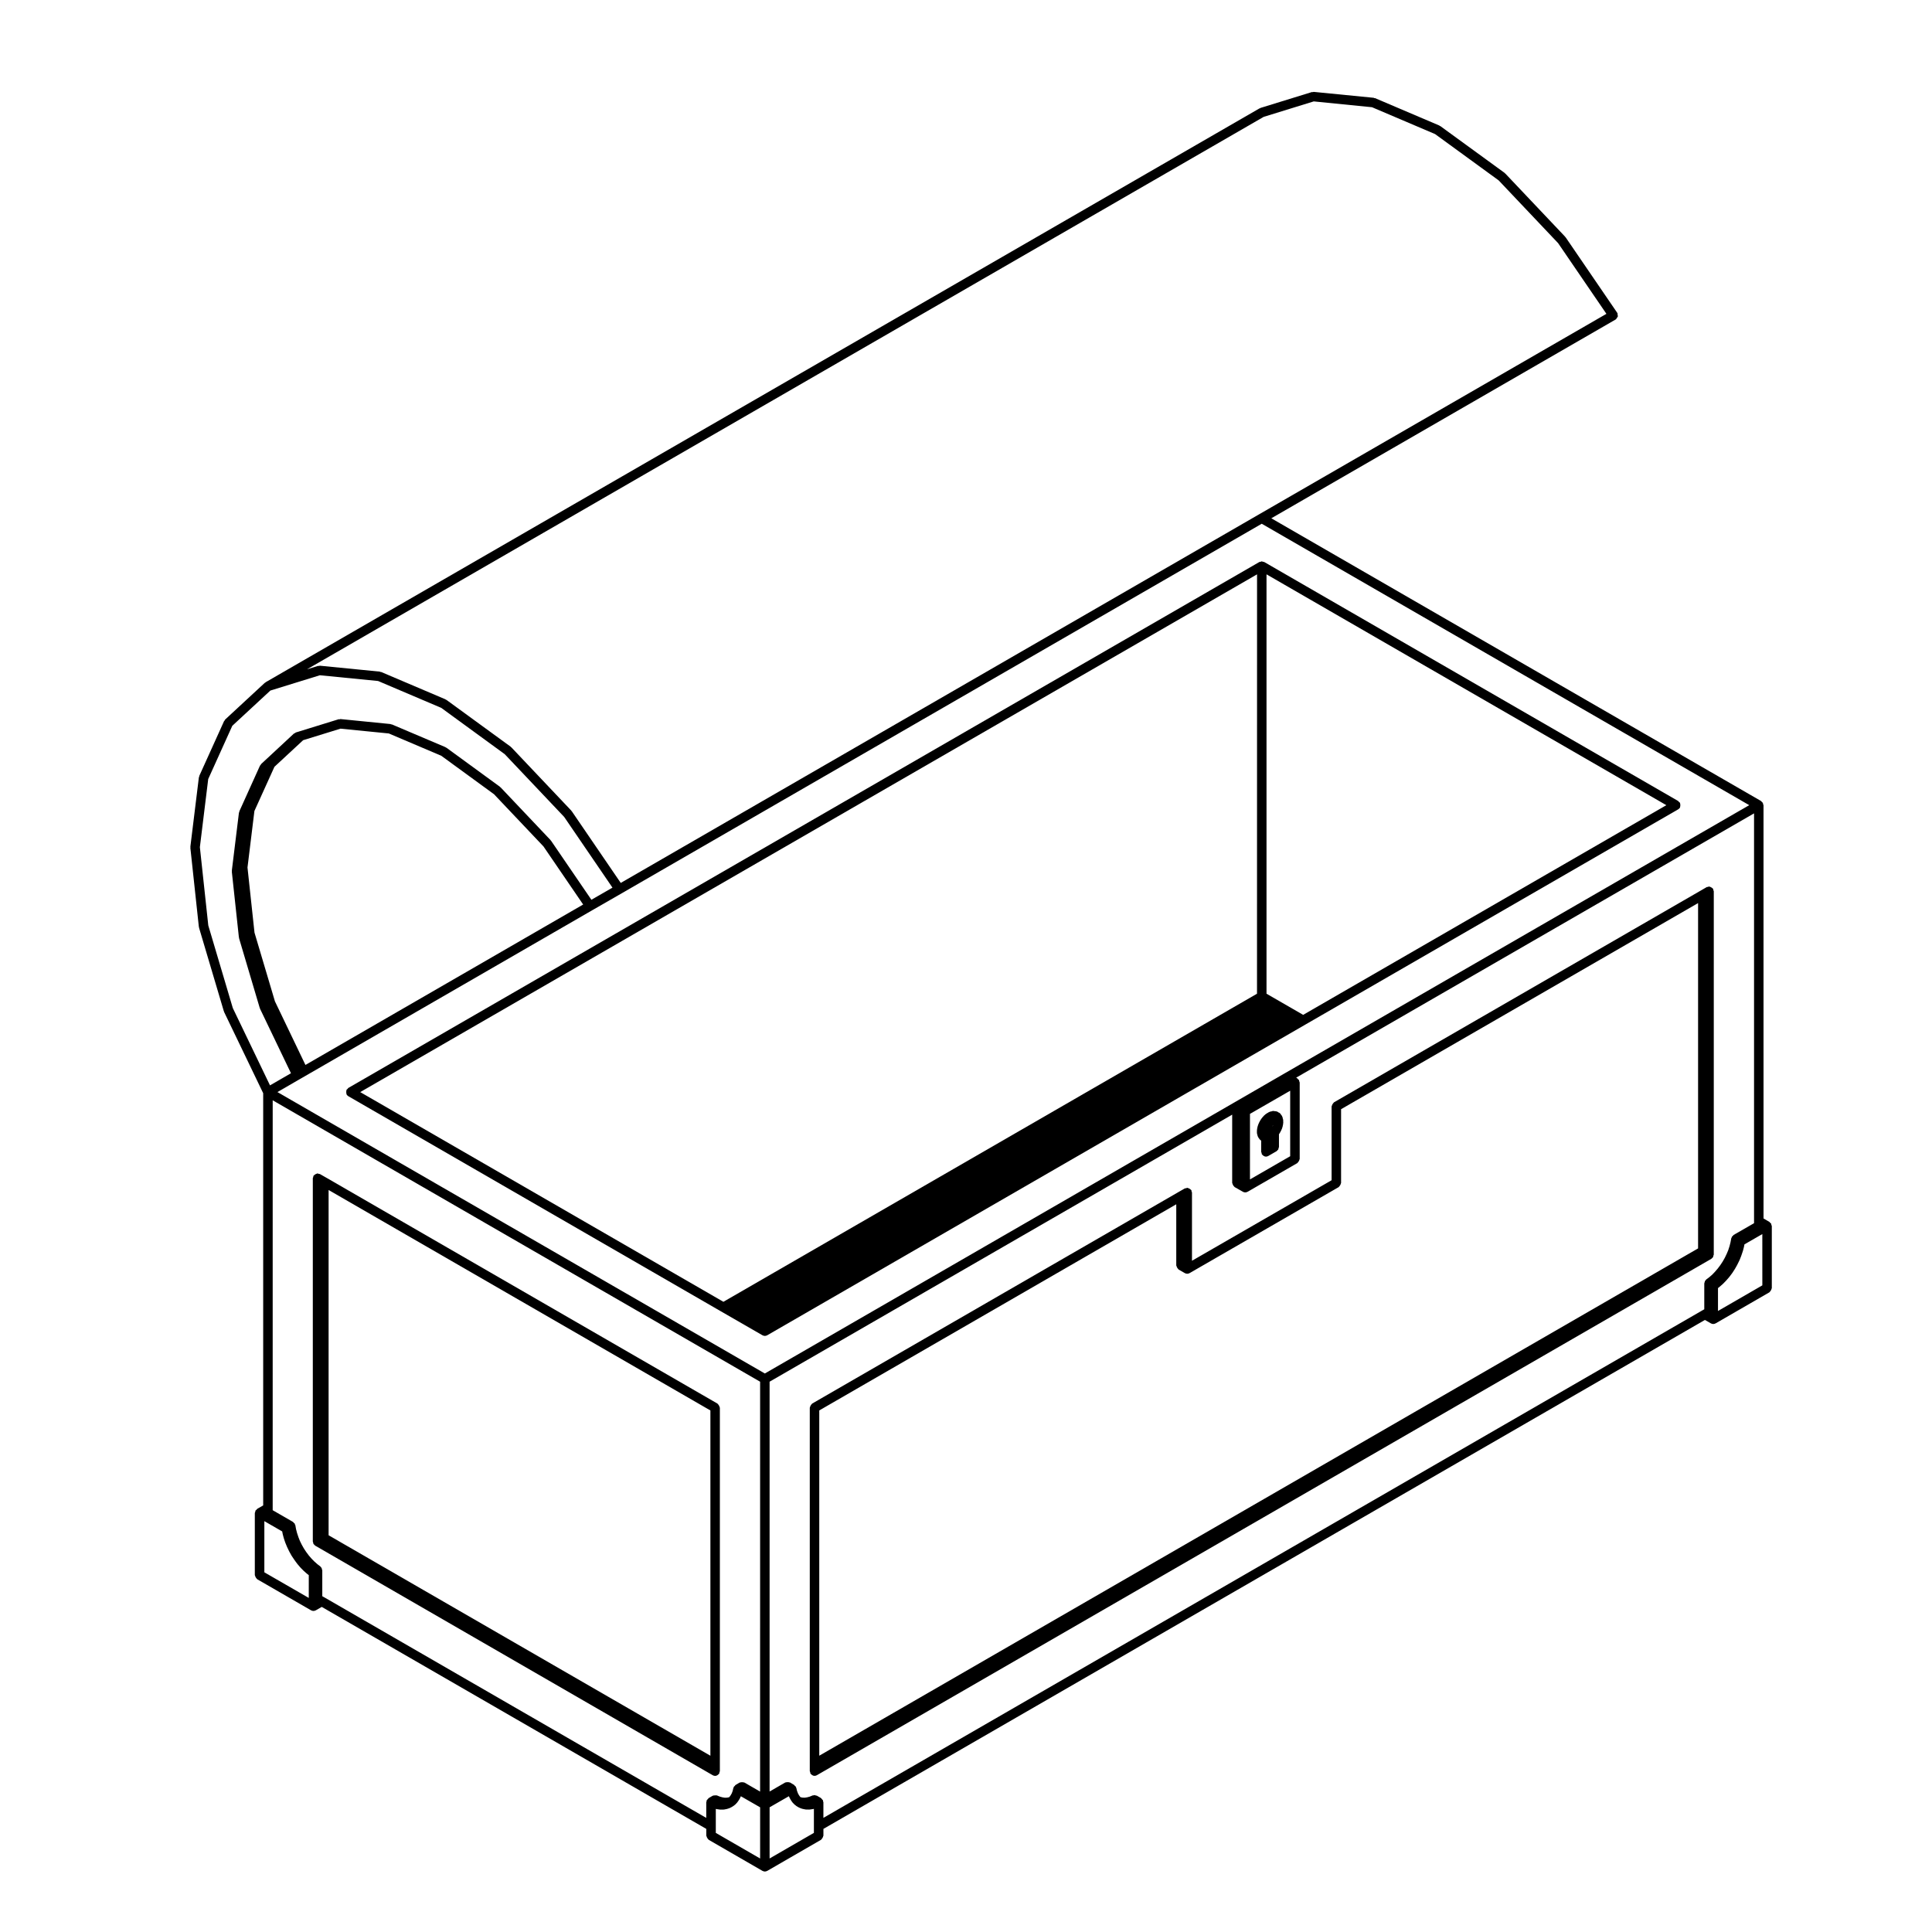 <?xml version="1.0" encoding="UTF-8"?>
<!-- Uploaded to: ICON Repo, www.svgrepo.com, Generator: ICON Repo Mixer Tools -->
<svg fill="#000000" width="800px" height="800px" version="1.1" viewBox="144 144 512 512" xmlns="http://www.w3.org/2000/svg">
 <g>
  <path d="m477.15 444.6c0.012 0.082 0.086 0.125 0.105 0.203 0.02 0.07-0.02 0.137 0.012 0.203l0.215 0.465c0.039 0.086 0.121 0.125 0.176 0.195 0.039 0.055 0.039 0.137 0.09 0.18 0.004 0.012 0 0.02 0.012 0.031l0.352 0.332c0.035 0.031 0.086 0.02 0.117 0.051v3c0 0.117 0.098 0.191 0.121 0.301 0.023 0.109-0.016 0.227 0.047 0.328 0.039 0.07 0.105 0.102 0.156 0.156s0.098 0.102 0.145 0.145c0.23 0.188 0.5 0.324 0.785 0.324 0.215 0 0.434-0.055 0.629-0.168l2.195-1.27c0.012-0.004 0.012-0.016 0.016-0.02 0.055-0.035 0.09-0.102 0.137-0.137 0.059-0.051 0.105-0.098 0.152-0.152 0.047-0.055 0.117-0.09 0.156-0.156 0.031-0.055 0-0.105 0.02-0.16 0.047-0.105 0.07-0.191 0.086-0.309 0.004-0.059 0.066-0.102 0.066-0.156v-3.402l0.25-0.371c0.016-0.02 0-0.047 0.016-0.066 0.016-0.023 0.047-0.035 0.059-0.066l0.371-0.73c0.02-0.035-0.004-0.074 0.012-0.105 0.02-0.047 0.066-0.066 0.082-0.109l0.227-0.766c0.012-0.035-0.02-0.07-0.012-0.105 0.004-0.039 0.047-0.059 0.051-0.102l0.09-0.719c0.012-0.055-0.039-0.098-0.039-0.145 0-0.051 0.047-0.09 0.039-0.141l-0.07-0.621c-0.012-0.066-0.07-0.102-0.09-0.156-0.016-0.066 0.031-0.121 0-0.188l-0.215-0.523c-0.039-0.098-0.137-0.109-0.191-0.191-0.055-0.086-0.047-0.188-0.117-0.258l-0.352-0.324c-0.074-0.07-0.18-0.051-0.273-0.102-0.082-0.047-0.109-0.141-0.207-0.172l-0.473-0.145c-0.082-0.023-0.156 0.031-0.238 0.02-0.074-0.016-0.125-0.074-0.207-0.082l-0.527 0.031c-0.086 0.004-0.133 0.082-0.207 0.105-0.082 0.016-0.145-0.031-0.223 0l-0.57 0.246c-0.047 0.02-0.055 0.074-0.102 0.102-0.035 0.02-0.074 0-0.105 0.023l-0.598 0.402c-0.047 0.031-0.047 0.09-0.086 0.121-0.039 0.031-0.102 0.023-0.133 0.066l-0.527 0.57c-0.023 0.023-0.012 0.059-0.031 0.086-0.023 0.023-0.066 0.023-0.09 0.055l-0.465 0.672c-0.02 0.031-0.004 0.07-0.02 0.102s-0.055 0.031-0.07 0.059l-0.371 0.746c-0.016 0.035 0.004 0.074-0.004 0.105-0.02 0.039-0.059 0.051-0.074 0.09l-0.227 0.746c-0.016 0.039 0.02 0.074 0.012 0.109-0.004 0.039-0.051 0.059-0.055 0.102l-0.09 0.719c-0.004 0.055 0.039 0.09 0.039 0.137 0 0.055-0.051 0.098-0.047 0.145zm4.234-2.449-0.047 0.16-0.098 0.176-0.016-0.012z"/>
  <path d="m227.04 552.98c0.02 0.055-0.012 0.109 0.02 0.16 0.039 0.07 0.109 0.105 0.16 0.16 0.051 0.066 0.098 0.105 0.152 0.156 0.055 0.047 0.086 0.105 0.141 0.141 0.004 0 0.004 0.012 0.012 0.016l105.37 60.848c0.195 0.109 0.414 0.168 0.629 0.168 0.293 0 0.555-0.137 0.785-0.324 0.055-0.051 0.102-0.09 0.145-0.145 0.047-0.055 0.117-0.09 0.156-0.156 0.059-0.105 0.016-0.215 0.039-0.328 0.035-0.105 0.125-0.18 0.125-0.301v-96.312c0-0.066-0.059-0.102-0.07-0.156-0.02-0.168-0.09-0.289-0.176-0.43-0.082-0.145-0.145-0.266-0.277-0.367-0.051-0.039-0.055-0.105-0.105-0.137l-103.7-59.887h-0.004l-1.664-0.953c-0.105-0.059-0.215-0.016-0.324-0.047-0.105-0.031-0.18-0.121-0.301-0.121-0.059 0-0.102 0.055-0.156 0.066-0.168 0.02-0.289 0.098-0.434 0.18-0.145 0.086-0.266 0.152-0.363 0.289-0.039 0.047-0.105 0.051-0.137 0.105-0.059 0.105-0.016 0.211-0.039 0.316-0.031 0.105-0.125 0.188-0.125 0.309v96.305c0 0.066 0.059 0.102 0.07 0.156 0 0.109 0.023 0.191 0.066 0.289zm4.043-93.617 101.18 58.422v91.5l-101.18-58.422z"/>
  <path d="m598 379.55c-0.031-0.055-0.102-0.055-0.133-0.105-0.105-0.133-0.227-0.195-0.371-0.281-0.145-0.086-0.266-0.156-0.434-0.18-0.059-0.004-0.09-0.059-0.145-0.059-0.117 0-0.191 0.098-0.301 0.121-0.109 0.031-0.23-0.016-0.332 0.051l-1.621 0.945h-0.004l-97.145 56.086c-0.055 0.031-0.059 0.102-0.105 0.137-0.125 0.105-0.195 0.223-0.277 0.367-0.09 0.141-0.156 0.262-0.176 0.43-0.012 0.059-0.07 0.098-0.07 0.156v19.555l-37 21.34v-18.086c0-0.109-0.098-0.188-0.121-0.297-0.023-0.105 0.02-0.227-0.039-0.328-0.035-0.059-0.105-0.059-0.141-0.105-0.102-0.133-0.215-0.195-0.363-0.281-0.145-0.086-0.266-0.156-0.434-0.18-0.059-0.004-0.102-0.066-0.156-0.066-0.109 0-0.188 0.098-0.293 0.121-0.109 0.023-0.23-0.02-0.332 0.039l-1.641 0.938c-0.004 0-0.004 0.004-0.004 0.004l-97.137 56.09c-0.055 0.031-0.059 0.102-0.105 0.137-0.125 0.105-0.195 0.223-0.277 0.367-0.09 0.141-0.156 0.262-0.176 0.43-0.012 0.059-0.07 0.098-0.07 0.156v96.312c0 0.117 0.098 0.191 0.125 0.301 0.023 0.109-0.02 0.227 0.039 0.328 0.039 0.07 0.105 0.102 0.156 0.156 0.051 0.055 0.098 0.102 0.145 0.145 0.23 0.188 0.5 0.324 0.785 0.324 0.215 0 0.434-0.055 0.629-0.168l237.06-136.86c0.012-0.004 0.012-0.02 0.02-0.023 0.055-0.035 0.09-0.098 0.137-0.133 0.055-0.051 0.102-0.09 0.145-0.145 0.047-0.055 0.117-0.09 0.156-0.156 0.031-0.055 0-0.117 0.02-0.172 0.047-0.105 0.07-0.188 0.082-0.301 0.012-0.059 0.07-0.098 0.07-0.156l0.004-96.316c0-0.117-0.102-0.195-0.125-0.309-0.027-0.109 0.016-0.219-0.043-0.324zm-3.977 95.281-232.91 134.45v-91.5l94.609-54.633v16.207c0 0.066 0.059 0.102 0.07 0.156 0.02 0.168 0.098 0.289 0.176 0.434 0.086 0.141 0.145 0.266 0.277 0.363 0.051 0.039 0.055 0.105 0.105 0.137l1.641 0.945h0.012c0.188 0.105 0.402 0.168 0.621 0.168 0.215 0 0.434-0.059 0.625-0.168h0.004l39.52-22.797c0.055-0.031 0.059-0.102 0.105-0.137 0.125-0.102 0.191-0.223 0.277-0.363 0.086-0.145 0.156-0.266 0.176-0.434 0.012-0.059 0.07-0.098 0.07-0.156v-19.555l94.609-54.621v91.504z"/>
  <path d="m613.4 468.45c-0.02-0.055 0.012-0.117-0.02-0.172-0.031-0.055-0.102-0.059-0.137-0.105-0.07-0.09-0.125-0.145-0.215-0.215-0.051-0.035-0.051-0.105-0.105-0.133l-1.57-0.918-0.004-109.52c0-0.066-0.059-0.102-0.07-0.156-0.012-0.109-0.035-0.195-0.082-0.301-0.02-0.055 0.012-0.117-0.02-0.172-0.031-0.055-0.102-0.059-0.137-0.105-0.07-0.09-0.125-0.152-0.215-0.223-0.051-0.039-0.055-0.105-0.105-0.137l-129.81-74.941 91.242-52.676c0.016-0.012 0.016-0.031 0.031-0.039 0.016-0.012 0.035-0.004 0.051-0.016 0.125-0.086 0.145-0.23 0.227-0.348 0.105-0.137 0.238-0.246 0.277-0.414 0.035-0.152-0.039-0.297-0.059-0.449-0.02-0.156 0.023-0.312-0.059-0.457-0.012-0.02-0.035-0.016-0.047-0.035-0.012-0.016 0-0.031-0.012-0.047l-13.637-19.957c-0.02-0.031-0.066-0.031-0.086-0.055-0.023-0.035-0.012-0.074-0.039-0.105l-15.891-16.777c-0.031-0.031-0.082-0.02-0.105-0.051-0.023-0.031-0.031-0.082-0.066-0.105l-17.055-12.418c-0.047-0.031-0.102-0.012-0.141-0.035-0.051-0.031-0.059-0.09-0.105-0.105l-17.023-7.25c-0.066-0.023-0.125 0.016-0.195 0-0.07-0.02-0.105-0.09-0.172-0.098l-15.898-1.566c-0.098-0.012-0.16 0.066-0.25 0.074-0.09 0.004-0.156-0.051-0.246-0.023l-13.637 4.211c-0.051 0.016-0.07 0.074-0.109 0.098-0.039 0.02-0.102-0.004-0.141 0.02l-263.39 152.08c-0.051 0.023-0.051 0.09-0.09 0.117-0.047 0.031-0.102 0.016-0.137 0.051l-10.48 9.703c-0.07 0.066-0.059 0.16-0.105 0.238-0.051 0.07-0.145 0.09-0.18 0.172l-6.574 14.535c-0.031 0.066 0.012 0.133-0.004 0.195-0.02 0.066-0.09 0.102-0.102 0.168l-2.254 18.379c-0.004 0.051 0.039 0.09 0.039 0.137 0 0.055-0.051 0.098-0.047 0.145l2.254 20.98c0.004 0.051 0.051 0.074 0.059 0.117 0.012 0.035-0.02 0.07-0.012 0.105l6.574 22.141c0.012 0.039 0.051 0.055 0.066 0.09 0.012 0.035-0.012 0.07 0.004 0.102l10.359 21.527v109.24l-1.578 0.906c-0.055 0.031-0.059 0.102-0.105 0.137-0.098 0.07-0.156 0.125-0.227 0.223-0.039 0.047-0.105 0.051-0.137 0.105-0.031 0.055 0 0.109-0.02 0.172-0.047 0.105-0.07 0.188-0.082 0.297-0.012 0.066-0.07 0.102-0.07 0.16v16.473c0 0.066 0.059 0.102 0.07 0.156 0.02 0.168 0.098 0.289 0.176 0.434 0.086 0.141 0.145 0.266 0.277 0.363 0.051 0.039 0.055 0.105 0.105 0.137l14.277 8.238h0.012c0.188 0.105 0.402 0.168 0.621 0.168 0.215 0 0.434-0.059 0.621-0.168h0.012l1.566-0.906 101.91 58.832v1.797c0 0.066 0.059 0.102 0.07 0.156 0.02 0.168 0.09 0.289 0.176 0.43 0.082 0.145 0.145 0.266 0.277 0.367 0.051 0.039 0.055 0.105 0.105 0.137l14.258 8.238h0.012c0.188 0.105 0.402 0.168 0.621 0.168 0.215 0 0.434-0.059 0.621-0.168h0.012l14.258-8.238c0.055-0.031 0.059-0.102 0.105-0.137 0.125-0.105 0.195-0.223 0.277-0.367 0.09-0.141 0.156-0.262 0.176-0.43 0.012-0.059 0.07-0.098 0.07-0.156v-1.797l233.61-134.88 1.582 0.91c0.191 0.105 0.406 0.168 0.625 0.168 0.215 0 0.434-0.059 0.621-0.168h0.012l14.258-8.238c0.055-0.031 0.059-0.102 0.105-0.137 0.125-0.105 0.195-0.223 0.277-0.367 0.09-0.141 0.156-0.262 0.176-0.43 0.012-0.059 0.07-0.098 0.07-0.156v-16.473c0-0.059-0.059-0.102-0.066-0.156-0.016-0.109-0.043-0.191-0.086-0.301zm-134.51-293.48 13.27-4.098 15.438 1.543 16.715 7.117 16.848 12.273 15.754 16.629 12.801 18.738-91.953 53.078-169.26 97.734-12.977-19c-0.02-0.031-0.066-0.031-0.086-0.055-0.023-0.035-0.012-0.074-0.039-0.105l-15.891-16.777c-0.031-0.031-0.082-0.02-0.105-0.051-0.023-0.031-0.031-0.082-0.066-0.105l-17.035-12.418c-0.047-0.031-0.102-0.012-0.141-0.035-0.051-0.031-0.059-0.09-0.105-0.105l-17.043-7.25c-0.066-0.023-0.125 0.016-0.195 0-0.066-0.02-0.102-0.09-0.172-0.098l-15.871-1.566c-0.098-0.012-0.16 0.066-0.25 0.074-0.09 0.004-0.156-0.047-0.246-0.023l-2.926 0.906zm-273.19 236.18-6.5-21.895-2.231-20.75 2.211-18.043 6.383-14.117 10.086-9.34 13.125-4.055 15.426 1.523 16.73 7.117 16.828 12.273 15.754 16.629 12.801 18.742-5.586 3.215-10.695-15.652c-0.02-0.031-0.066-0.031-0.086-0.055-0.023-0.035-0.012-0.074-0.039-0.105l-13.234-13.969c-0.031-0.031-0.082-0.02-0.105-0.051-0.023-0.031-0.031-0.082-0.066-0.105l-14.199-10.363c-0.047-0.031-0.102-0.012-0.141-0.035-0.051-0.031-0.059-0.09-0.105-0.105l-14.207-6.031c-0.07-0.031-0.125 0.016-0.195 0-0.07-0.02-0.105-0.09-0.172-0.098l-13.246-1.32c-0.098-0.004-0.156 0.066-0.246 0.074-0.09 0.012-0.16-0.051-0.25-0.023l-10.418 3.219v0.004l-0.934 0.281c-0.102 0.031-0.133 0.133-0.223 0.18-0.086 0.051-0.191 0.031-0.266 0.102l-8.715 8.098c-0.07 0.066-0.059 0.156-0.105 0.23s-0.145 0.098-0.18 0.176l-5.473 12.113c-0.016 0.035 0.012 0.074-0.004 0.105-0.02 0.066-0.039 0.109-0.055 0.176-0.004 0.035-0.039 0.047-0.047 0.082l-1.879 15.32c-0.004 0.055 0.039 0.09 0.039 0.137 0 0.055-0.051 0.098-0.047 0.145l1.879 17.469c0.004 0.051 0.051 0.074 0.059 0.117 0.012 0.035-0.02 0.07-0.012 0.105l5.473 18.449c0.012 0.039 0.051 0.055 0.066 0.098 0.012 0.031-0.012 0.066 0.004 0.098l8.211 17.109-5.559 3.215zm92.844-27.441-73.598 42.512-8.086-16.859-5.414-18.211-1.855-17.25 1.832-14.977 5.309-11.715 7.602-7.047 9.91-3.059 12.797 1.273 13.898 5.906 13.992 10.207 13.098 13.824zm-72.73 183.75-11.758-6.781v-13.559l4.734 2.731 0.082 0.488c0.004 0.023 0.023 0.035 0.035 0.059 0 0.02-0.016 0.035-0.012 0.055l0.297 1.133c0.004 0.016 0.02 0.023 0.031 0.039 0 0.016-0.012 0.031-0.004 0.047l0.371 1.113c0.004 0.016 0.023 0.023 0.031 0.039 0.004 0.016-0.004 0.023 0 0.039l0.465 1.125c0.004 0.016 0.023 0.023 0.035 0.039 0 0.012-0.004 0.02 0 0.031l0.527 1.094c0.012 0.016 0.023 0.02 0.031 0.035 0.004 0.012 0 0.02 0.004 0.031l0.598 1.074c0.012 0.02 0.035 0.023 0.047 0.047 0.012 0.016 0 0.031 0.012 0.047l0.691 1.023c0.004 0.004 0.016 0.012 0.02 0.016 0.004 0.012 0 0.02 0.004 0.023l0.711 0.973c0.012 0.016 0.035 0.012 0.047 0.023 0.016 0.016 0.004 0.039 0.02 0.055l0.766 0.898c0.012 0.016 0.031 0.004 0.039 0.02 0.012 0.012 0.012 0.031 0.02 0.047l0.828 0.836c0.012 0.012 0.031 0.004 0.047 0.02 0.012 0.012 0.004 0.031 0.02 0.039l0.836 0.734c0.016 0.016 0.039 0.012 0.055 0.02 0.02 0.016 0.02 0.039 0.035 0.055l0.348 0.258-0.004 6.035zm119.62 69.059-11.738-6.781v-6.363l0.105 0.031c0.047 0.012 0.086 0.012 0.121 0.016 0.004 0 0.012 0.012 0.016 0.012l0.816 0.117c0.066 0.012 0.121 0.016 0.18 0.016h0.016l0.777-0.012h0.004c0.082-0.004 0.152-0.012 0.23-0.023l0.73-0.145c0.016-0.004 0.023-0.023 0.047-0.031 0.047-0.012 0.102-0.004 0.141-0.023l0.66-0.246c0.035-0.016 0.047-0.055 0.074-0.07 0.051-0.023 0.105-0.016 0.152-0.047l0.598-0.371c0.016-0.012 0.016-0.031 0.023-0.035 0.02-0.016 0.051-0.012 0.07-0.023l0.156-0.117c0.02-0.016 0.012-0.039 0.031-0.055 0.016-0.012 0.039-0.004 0.055-0.02l0.395-0.352c0.039-0.035 0.031-0.098 0.066-0.133 0.031-0.031 0.082-0.02 0.105-0.055l0.441-0.598c0.012-0.02 0-0.039 0.016-0.059 0.02-0.031 0.055-0.039 0.07-0.07l0.383-0.68c0.016-0.031-0.004-0.066 0.012-0.098 0.02-0.039 0.066-0.055 0.082-0.102l0.066-0.176 5.109 2.938-0.004 13.555zm0-17.73-4.16-2.402c-0.059-0.035-0.117 0-0.176-0.023-0.156-0.059-0.297-0.059-0.465-0.059s-0.301 0-0.453 0.066c-0.059 0.023-0.125-0.004-0.188 0.031l-1.082 0.648c-0.102 0.059-0.109 0.176-0.191 0.258-0.074 0.082-0.191 0.102-0.25 0.195-0.031 0.055 0 0.117-0.02 0.176-0.031 0.066-0.098 0.102-0.105 0.16 0 0.004-0.004 0.004-0.004 0.012l-0.172 0.746-0.238 0.648-0.297 0.523-0.324 0.441-0.086 0.074-0.047 0.016-0.492 0.098-0.586 0.02-0.613-0.098-0.691-0.188-0.801-0.324c-0.031-0.012-0.055 0.012-0.086 0-0.156-0.055-0.312-0.012-0.48 0-0.168 0.016-0.324-0.012-0.473 0.07-0.023 0.012-0.055-0.004-0.082 0.012l-1.082 0.629c-0.055 0.031-0.055 0.102-0.105 0.133-0.105 0.086-0.168 0.172-0.246 0.289-0.051 0.07-0.137 0.098-0.176 0.176-0.016 0.035 0.012 0.066 0 0.102-0.031 0.086-0.02 0.152-0.035 0.238-0.004 0.059-0.066 0.102-0.066 0.156v4.152l-101.27-58.48h-0.012v-0.004l-0.473-0.266v-6.871c0-0.031-0.031-0.051-0.035-0.082-0.004-0.109-0.066-0.195-0.105-0.309-0.023-0.082 0.016-0.168-0.031-0.242-0.031-0.055-0.102-0.059-0.137-0.105-0.051-0.07-0.082-0.133-0.141-0.191-0.023-0.02-0.02-0.055-0.047-0.074l-0.777-0.594-0.832-0.734-0.734-0.746-0.719-0.832-0.68-0.906-0.625-0.945-0.559-0.984-0.523-1.074-0.383-0.977v-0.004l-0.359-1.082-0.266-1.02-0.188-1.047c-0.004-0.02-0.031-0.031-0.031-0.051-0.02-0.082-0.07-0.121-0.105-0.195-0.023-0.059 0.012-0.121-0.023-0.176-0.051-0.086-0.152-0.098-0.215-0.16-0.082-0.086-0.109-0.188-0.207-0.246-0.016-0.012-0.016-0.031-0.031-0.039l-5.391-3.109v-0.539l0.004-108.09 129.17 74.578zm1.258-110.8-129.17-74.578 5.856-3.387 1.641-0.945 75.953-43.867 7.773-4.469 169.63-97.945 129.19 74.578-123.22 71.133-13.176 7.617zm139.22-74.934v17.359l-10.656 6.144v-17.371zm-126.22 194.88v1.797l-11.738 6.781v-13.559l5.106-2.938 0.074 0.191c0.016 0.039 0.055 0.055 0.07 0.09 0.012 0.023 0 0.051 0.012 0.074l0.371 0.68c0.02 0.031 0.051 0.047 0.07 0.074 0.016 0.02 0.004 0.051 0.02 0.07l0.441 0.598c0.031 0.035 0.082 0.023 0.105 0.055 0.035 0.039 0.023 0.102 0.066 0.133l0.395 0.352c0.031 0.031 0.074 0.02 0.105 0.039 0.031 0.031 0.023 0.074 0.055 0.102 0.035 0.031 0.082 0.02 0.109 0.039 0.031 0.023 0.031 0.066 0.059 0.086l0.621 0.371c0.047 0.031 0.102 0.02 0.141 0.039 0.031 0.016 0.035 0.055 0.07 0.066l0.66 0.246c0.051 0.02 0.105 0.016 0.152 0.031 0.016 0 0.02 0.02 0.039 0.023l0.734 0.145c0.082 0.016 0.152 0.02 0.227 0.023h0.004l0.766 0.012h0.016c0.059 0 0.117-0.004 0.176-0.016l0.828-0.117c0.012 0 0.012-0.012 0.02-0.012 0.047-0.012 0.09-0.012 0.133-0.02l0.094-0.02zm238.8-146.91-0.75 0.789-0.73 0.629-0.855 0.645c-0.031 0.02-0.023 0.066-0.051 0.086-0.07 0.059-0.102 0.121-0.145 0.191-0.039 0.055-0.105 0.055-0.141 0.109-0.047 0.074-0.004 0.156-0.031 0.23-0.035 0.105-0.098 0.191-0.102 0.309-0.004 0.031-0.035 0.051-0.035 0.086v6.879l-0.469 0.266h-0.004l-232.97 134.51v-4.152c0-0.066-0.059-0.102-0.07-0.156-0.012-0.09 0-0.156-0.031-0.242-0.012-0.031 0.012-0.059 0-0.09-0.035-0.086-0.125-0.105-0.176-0.176-0.082-0.109-0.137-0.207-0.246-0.293-0.051-0.039-0.055-0.105-0.105-0.137l-1.094-0.629c-0.031-0.016-0.059 0-0.09-0.012-0.105-0.051-0.203-0.039-0.312-0.066-0.082-0.016-0.137-0.098-0.227-0.098-0.059 0-0.098 0.055-0.152 0.066-0.086 0.012-0.156 0-0.242 0.031-0.031 0.012-0.059-0.012-0.09 0l-0.805 0.332-0.664 0.176-0.629 0.098-0.586-0.02-0.492-0.098-0.047-0.016-0.086-0.074-0.332-0.453-0.266-0.488-0.258-0.68-0.172-0.742c0-0.004-0.004-0.004-0.004-0.012-0.016-0.066-0.082-0.102-0.105-0.16-0.02-0.059 0.012-0.121-0.02-0.176-0.059-0.102-0.172-0.109-0.246-0.188-0.047-0.047-0.059-0.105-0.105-0.145-0.039-0.031-0.039-0.086-0.082-0.105-0.004-0.004-0.004-0.012-0.012-0.016l-1.082-0.648c-0.059-0.035-0.125-0.004-0.191-0.031-0.152-0.066-0.293-0.066-0.453-0.066-0.172 0-0.312 0-0.465 0.059-0.055 0.023-0.117-0.004-0.172 0.023l-4.152 2.402v-108.61l122.59-70.77v18.098c0 0.066 0.059 0.102 0.07 0.16 0.02 0.16 0.098 0.281 0.176 0.43 0.086 0.141 0.145 0.266 0.289 0.363 0.047 0.039 0.051 0.105 0.105 0.137l2.195 1.25c0.191 0.105 0.406 0.168 0.625 0.168 0.223 0 0.434-0.059 0.625-0.168h0.004l13.176-7.598c0.055-0.031 0.059-0.102 0.105-0.137 0.125-0.102 0.191-0.223 0.277-0.363 0.086-0.145 0.156-0.266 0.176-0.434 0.012-0.059 0.07-0.098 0.07-0.156v-20.27c0-0.059-0.059-0.102-0.066-0.156-0.016-0.105-0.039-0.191-0.086-0.301-0.02-0.055 0.012-0.117-0.02-0.172-0.031-0.055-0.102-0.059-0.137-0.105-0.07-0.098-0.125-0.152-0.215-0.223-0.051-0.035-0.051-0.105-0.105-0.133l-0.316-0.188 121.35-70.043v108.61l-5.41 3.109c-0.016 0.012-0.016 0.031-0.031 0.039-0.105 0.066-0.141 0.172-0.223 0.266-0.066 0.07-0.16 0.082-0.211 0.16-0.031 0.055 0 0.105-0.02 0.16-0.031 0.07-0.082 0.105-0.102 0.176-0.004 0.02-0.023 0.031-0.031 0.051l-0.207 1.094-0.25 0.988-0.344 1.082-0.398 0.957c0 0.004-0.004 0.004-0.004 0.004l-0.523 1.094-0.559 0.984-0.625 0.945-0.68 0.906zm12.531 3.617-11.738 6.781v-6.07l0.344-0.262c0.012-0.012 0.012-0.023 0.02-0.035 0.012-0.012 0.031-0.004 0.039-0.016l0.848-0.734c0.016-0.016 0.012-0.035 0.023-0.051 0.016-0.012 0.035-0.004 0.051-0.02l0.816-0.836c0.012-0.012 0.004-0.031 0.016-0.039 0.012-0.012 0.023-0.004 0.035-0.016l0.777-0.898c0.016-0.016 0.004-0.039 0.016-0.055 0.016-0.016 0.035-0.004 0.047-0.02l0.73-0.973c0.004-0.012 0-0.02 0.004-0.031 0.016-0.016 0.035-0.023 0.047-0.039l0.66-1.023c0.004-0.012 0-0.02 0.004-0.031 0.012-0.016 0.023-0.02 0.035-0.035l0.598-1.062c0.004-0.012 0-0.02 0.004-0.031 0.004-0.016 0.02-0.02 0.023-0.031l0.551-1.113c0.004-0.016-0.004-0.031 0.004-0.047 0.012-0.02 0.031-0.031 0.039-0.051l0.441-1.113c0.004-0.016-0.004-0.023 0-0.035 0.004-0.016 0.016-0.02 0.02-0.031l0.383-1.133c0.004-0.016-0.012-0.023 0-0.039 0.004-0.02 0.023-0.031 0.031-0.051l0.289-1.113c0.004-0.016-0.012-0.031-0.012-0.051 0.012-0.016 0.023-0.023 0.031-0.047l0.098-0.516 4.734-2.727 0.004 13.594z"/>
  <path d="m588.76 358.47c0.012-0.004 0.012-0.02 0.02-0.023 0.176-0.105 0.332-0.25 0.441-0.438 0.031-0.055 0-0.117 0.02-0.172 0.07-0.152 0.059-0.293 0.059-0.457 0-0.168 0.012-0.309-0.059-0.457-0.02-0.055 0.012-0.117-0.02-0.172-0.059-0.102-0.176-0.117-0.262-0.195-0.082-0.086-0.102-0.207-0.203-0.266l-109.74-63.363c-0.055-0.031-0.117 0-0.176-0.023-0.105-0.039-0.188-0.066-0.301-0.082-0.055-0.012-0.098-0.066-0.152-0.066-0.055 0-0.102 0.055-0.156 0.066-0.105 0.016-0.191 0.039-0.297 0.082-0.059 0.023-0.121-0.004-0.176 0.023l-241.45 139.39c-0.105 0.059-0.121 0.18-0.203 0.262-0.082 0.086-0.203 0.102-0.262 0.203-0.031 0.055 0 0.117-0.02 0.172-0.07 0.152-0.059 0.293-0.059 0.457 0 0.168-0.012 0.309 0.059 0.457 0.02 0.055-0.012 0.117 0.02 0.172 0.105 0.188 0.266 0.332 0.441 0.438 0.012 0.004 0.012 0.02 0.02 0.023l98.773 57.031 10.984 6.328h0.012c0.188 0.105 0.402 0.168 0.621 0.168 0.215 0 0.434-0.059 0.621-0.168h0.012l142.67-82.371zm-111.64 48.875-141.41 81.645-96.25-55.574 237.67-137.21zm2.519 0v-111.14l105.96 61.176-96.246 55.566z"/>
 </g>
</svg>